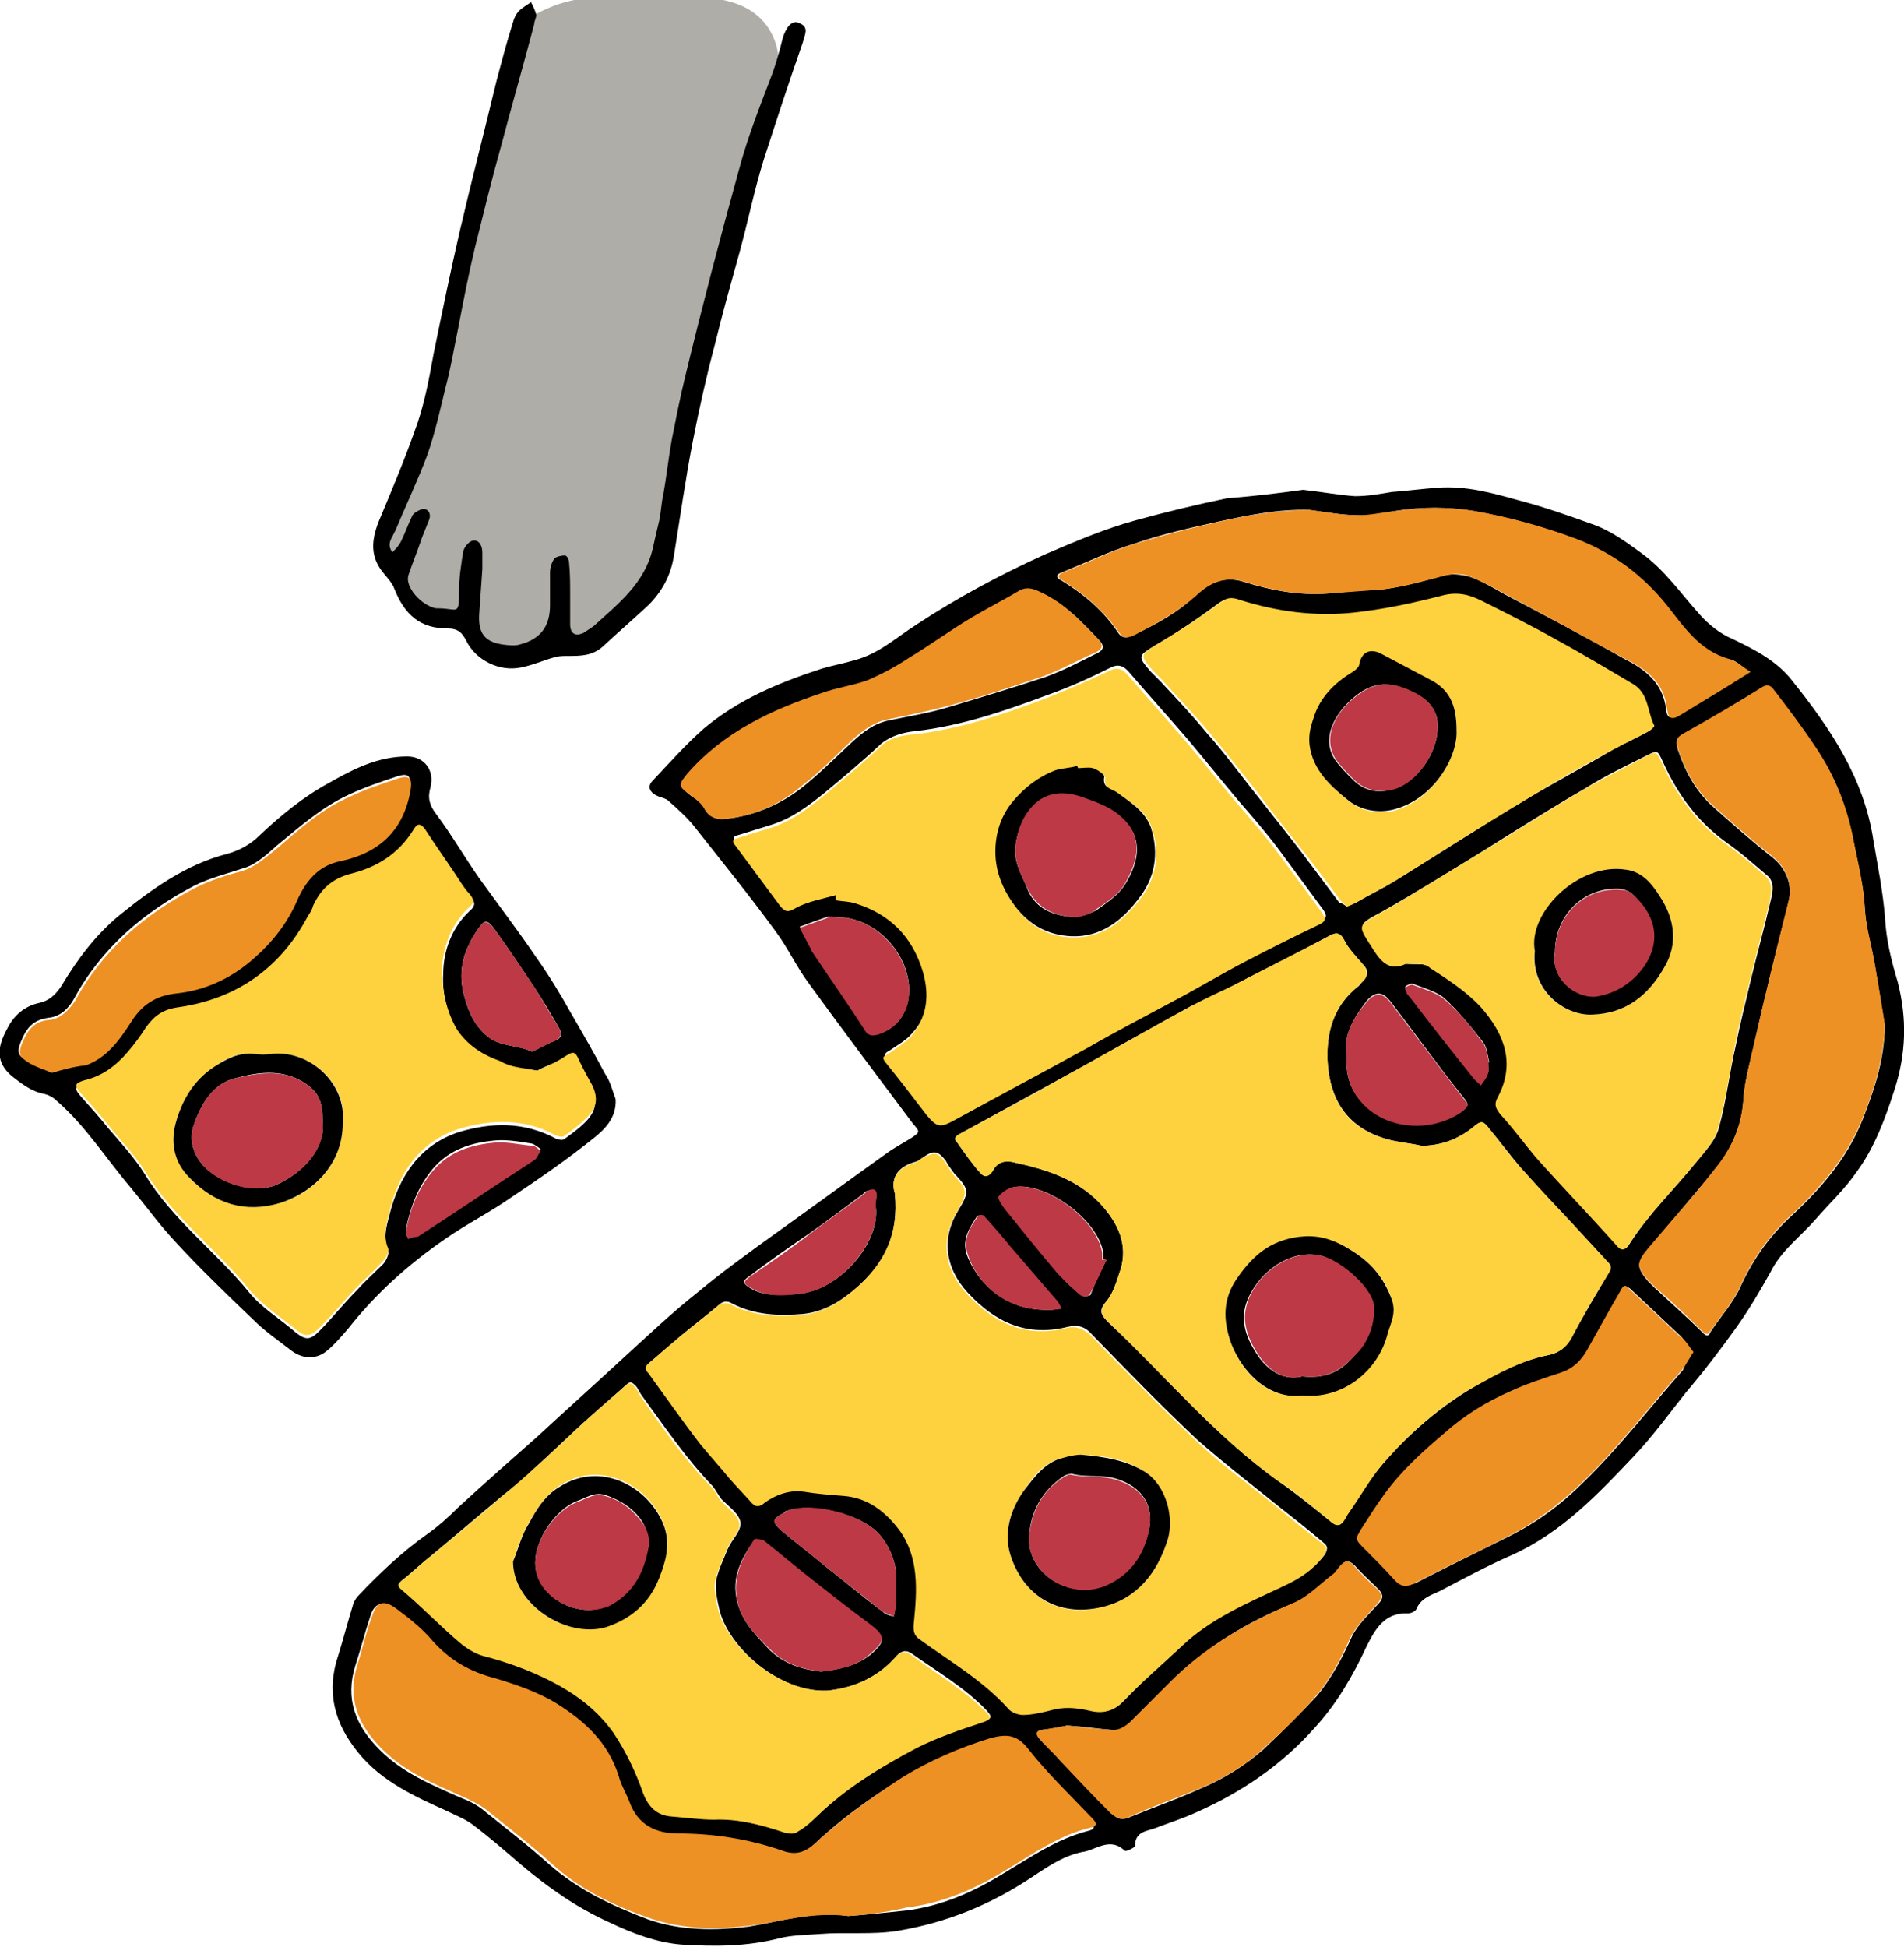 <?xml version="1.0" encoding="UTF-8"?> <svg xmlns="http://www.w3.org/2000/svg" viewBox="0 0 180 184"> <path d="m52.5.5c-3.2 1.2-3.3 2.2-3 2.5l-3.5 9.5-4 21.5-4 11.5-2.5 6 2 3 3 3.5 2.5.5 1 1 3 2h2.5l3.5-.5 2 .5 4-3 3-5.5c1.5-6.3 4.5-19.5 4.5-21.5 0-2.5 6.5-21 7-23.5s0-6-3.5-7.5-13.5-1.5-17.5 0z" fill="#afada7"></path> <path d="m123.2 46.3c1.8.2 3.4.5 4.9.6 1.2 0 2.3-.2 3.5-.4 1.4-.1 2.9-.3 4.3-.4 2.7-.2 5.2.5 7.7 1.2 2.3.6 4.6 1.4 6.8 2.2 1.8.6 3.3 1.7 4.8 2.8 2.2 1.6 3.7 3.8 5.5 5.8.8.9 1.9 1.8 3.1 2.3 2.1 1 4.2 2.1 5.6 3.9 3.6 4.5 6.8 9.2 7.7 15.1.4 2.4.9 4.8 1.1 7.3.1 2.1.6 4.1 1.2 6.1.9 3.5.8 6.8-.3 10.2-.9 2.8-1.9 5.5-3.6 7.8-1.1 1.6-2.6 3-3.9 4.5-1.4 1.6-3.2 2.9-4.2 4.9-1 1.8-2 3.5-3.2 5.2-1.5 2.1-3.1 4.2-4.8 6.2-1.6 2-3.1 4.1-4.9 6-3.4 3.6-6.9 7.3-11.6 9.4-2.3 1-4.5 2.2-6.8 3.4-.9.4-1.8.7-2.2 1.7-.1.2-.5.4-.8.4-2.2-.1-3.1 1.5-3.9 3.1-1.3 2.8-2.8 5.4-4.9 7.7-3.1 3.5-6.9 6.1-11.2 8-1.3.6-2.6 1-3.9 1.5-.8.3-1.9.3-1.9 1.7 0 .1-.9.6-1 .4-1.3-1.2-2.5-.2-3.7.1-1.9.3-3.5 1.4-5 2.4-3.9 2.6-8 4.3-12.7 5.1-2.5.4-4.9.1-7.4.3-1.3.1-2.6.1-3.8.4-3.1.8-6.2.8-9.3.6-2.4-.2-4.7-1.1-6.8-2.1-3.1-1.4-5.8-3.3-8.4-5.5-1.5-1.3-3-2.6-4.6-3.8-.7-.5-1.5-.8-2.3-1.2-3.1-1.4-6.2-2.8-8.4-5.5-2.3-2.8-3.1-5.8-1.9-9.3.5-1.6.9-3.2 1.4-4.8.1-.3.3-.6.5-.8 2-2.1 4.1-4.1 6.5-5.8 1-.7 2-1.6 2.9-2.5 2.5-2.3 5-4.5 7.6-6.8 2.7-2.5 5.5-5 8.2-7.5 2.2-2 4.4-4.1 6.8-6 2.4-2 4.9-3.8 7.4-5.6 3.5-2.5 6.9-5 10.4-7.5.8-.6 1.6-1 2.4-1.5.9-.6.9-.6.2-1.4-3.3-4.4-6.6-8.8-9.8-13.2-1.2-1.6-2-3.4-3.2-5-2.4-3.3-5-6.5-7.6-9.8-.7-.9-1.6-1.7-2.5-2.5-.2-.2-.6-.3-.9-.4-.8-.3-1.2-.9-.6-1.5 1.6-1.7 3.1-3.4 4.8-4.9 3.3-2.8 7.2-4.4 11.2-5.7 1-.3 2.1-.5 3.1-.8 2.3-.6 4-2.2 5.9-3.4 3.8-2.5 7.9-4.7 12.1-6.6 2.8-1.2 5.6-2.4 8.5-3.2s5.8-1.5 8.7-2.1c2.6-.2 5-.5 7.2-.8zm11.2 62c-.9-.2-1.9-.3-2.8-.5-3.8-.9-5.9-3.4-6.1-7.6-.1-2.7.6-5.1 2.8-6.9.2-.1.3-.3.5-.5.6-.6.6-1.1 0-1.7-.6-.7-1.3-1.4-1.7-2.2s-.8-.8-1.5-.4c-3 1.6-6.1 3.2-9.1 4.7-1.3.7-2.6 1.3-3.9 1.9-4.2 2.3-8.4 4.7-12.6 7-3.1 1.7-6.2 3.4-9.3 5.1-.5.3-.5.5-.2.8.7 1 1.4 2 2.2 2.9.5.5 1 0 1.2-.3.5-1 1.4-.9 2.1-.7 3.2.7 6.2 1.7 8.4 4.3 1.5 1.8 2.3 3.8 1.4 6.2-.3.9-.6 1.9-1.2 2.6-.8.9-.5 1.3.2 2 5.4 5 10.1 10.8 16.2 15.1 1.7 1.2 3.3 2.5 4.9 3.8.5.4.8.3 1.1-.1.2-.3.3-.6.5-.8 1-1.5 2-3.2 3.2-4.6 2.5-2.9 5.5-5.5 8.8-7.4 2.1-1.2 4.3-2.4 6.8-2.9 1.1-.2 1.8-.8 2.3-1.7 1.1-2.1 2.3-4.1 3.5-6.1.2-.4.3-.6 0-.9-1.2-1.3-2.4-2.6-3.6-3.9-1.6-1.7-3.2-3.4-4.8-5.2-1-1.2-1.9-2.4-2.9-3.6-.6-.8-.8-.8-1.6-.1-1.4 1.1-3 1.7-4.8 1.7zm-49.8 4.5c.4 4-1.1 6.7-3.6 8.9-1.5 1.3-3.1 2.3-5.1 2.5-2.3.2-4.6.1-6.7-1-.5-.3-.9-.2-1.3.2-1.2 1-2.5 2-3.7 3-.9.8-1.8 1.6-2.8 2.4-.4.3-.3.6 0 .9 1.6 2.2 3.2 4.5 4.9 6.7.9 1.2 1.8 2.2 2.8 3.3.7.8 1.4 1.5 2.1 2.3.4.4.7.4 1.1 0 1.1-.9 2.4-1.3 3.8-1.1 1.3.1 2.6.2 3.8.4 2.2.3 3.9 1.5 5.2 3.2 1.9 2.6 1.7 5.7 1.4 8.7-.1.9.1 1.3.6 1.7 2.9 2.1 6 3.9 8.4 6.6.3.3.8.5 1.3.5.8 0 1.7-.2 2.5-.4 1.3-.4 2.5-.4 3.8 0 1.2.3 2.2.2 3.2-.9 1.7-1.8 3.6-3.4 5.4-5.1 2.8-2.7 6.3-4.2 9.8-5.8 1.5-.7 2.7-1.5 3.7-2.8.4-.6.3-.9-.1-1.2-1.4-1.2-2.8-2.3-4.2-3.4-2.6-2.1-5.2-4.1-7.7-6.3-3.4-3.2-6.7-6.6-10-10-.6-.7-1.3-.9-2.2-.7-3.9 1-6.9-.4-9.5-3.2-2.2-2.4-2.5-5.2-.9-7.8 1.1-1.8 1-2-.4-3.5-.3-.4-.6-.8-.8-1.2-.7-.9-1.1-1-2-.4-.3.2-.5.4-.8.5-1.9.5-2.4 1.7-2 3zm-5.6-28.2c0 .1.1.1.1.2.6.1 1.3.1 1.9.3 3.2 1 5.3 3.1 6.3 6.3.7 2.3.6 4.5-1.1 6.3-.6.7-1.4 1.1-2.1 1.6-.4.2-.6.4-.3.8 1.3 1.7 2.6 3.4 3.9 5 1 1.2 1.2 1.2 2.6.5 4.2-2.3 8.5-4.6 12.7-6.9 2.6-1.4 5.3-2.8 7.9-4.3 2.3-1.3 4.6-2.6 6.9-3.8s4.6-2.3 7-3.5c.6-.3.7-.5.3-1.1-1.4-1.9-2.8-3.8-4.2-5.7-1.2-1.6-2.5-3.1-3.8-4.6-1.6-1.9-3.2-3.9-4.8-5.8-1.8-2.1-3.7-4.2-5.5-6.3-.5-.6-1-.9-1.8-.5-2 1-4 1.9-6 2.6-4 1.5-8.1 2.9-12.4 3.4-1.1.1-2.3.4-3.3 1.2-1.7 1.6-3.5 3.1-5.3 4.6-1.6 1.3-3.2 2.5-5.2 3.1-1 .3-1.9.6-2.9.9-.3.1-.8.1-.3.7 1.5 1.9 2.9 3.9 4.3 5.8.3.4.6.6 1.3.2 1.1-.4 2.5-.7 3.8-1zm53.9 6.5c.9.1 1.9-.1 2.4.3 1.7 1.1 3.4 2.2 4.8 3.7 2.3 2.5 3.3 5.2 1.6 8.5-.4.7-.2 1.2.3 1.7 1.1 1.3 2.1 2.7 3.3 4 2.5 2.8 5.1 5.6 7.6 8.3.5.5.8.6 1.2-.1 1.8-2.8 4.2-5.1 6.3-7.7.8-1 1.8-2 2.1-3.2.7-2.5 1-5.2 1.6-7.8.4-2 .9-4 1.4-6.1.6-2.5 1.3-5 1.9-7.6.2-.8.4-1.8-.4-2.4-1.2-1-2.4-2.1-3.7-3-2.8-2-4.7-4.6-6.1-7.7-.5-1.1-.5-1.1-1.5-.6-2 1-3.9 1.9-5.8 3.1-3.3 1.9-6.6 4-9.8 6-3.1 1.9-6.3 3.9-9.5 5.7-2.2 1.2-2.2 1.1-.9 3.1.7 1.3 1.4 2.6 3.2 1.8zm-54.7 68.7c-4.6.2-9.4-4.2-10.2-7.7-.2-.9-.4-1.8-.3-2.7.2-1 .7-2 1.1-3 .4-.9 1.3-1.7 1.2-2.5s-1.1-1.5-1.8-2.2c-.3-.4-.5-.8-.8-1.2-2.6-2.7-4.6-5.7-6.8-8.7-.2-.3-.3-.6-.5-.8-.3-.3-.5-.5-.9-.1-1.1 1-2.3 2-3.4 3-1.8 1.6-3.5 3.3-5.3 4.9-.9.9-1.9 1.7-2.9 2.5-2.3 1.9-4.6 3.9-6.9 5.8-.9.7-1.7 1.5-2.6 2.2-.4.3-.5.5 0 .9 1.9 1.6 3.6 3.4 5.5 5 .6.5 1.3 1 2.1 1.2 2.8.8 5.5 1.7 7.9 3.2 1.7 1.1 3.3 2.4 4.5 4.1 1.3 1.8 2.1 3.7 2.8 5.7.4 1.3 1.3 2.1 2.7 2.2 1.3.1 2.7.4 4 .3 2.3 0 4.4.6 6.6 1.2.4.1.9.2 1.2 0 .7-.4 1.3-.9 1.9-1.5 2.8-2.7 6.1-4.8 9.5-6.5 2-1 4.1-1.7 6.2-2.4.8-.3.8-.4.3-1-2.1-2.2-4.7-3.7-7.1-5.4-.7-.5-1.2-.1-1.6.4-1.9 2.1-4.3 2.9-6.4 3.1zm2 21.3c1.5-.1 3.4-.3 5.3-.5 3.5-.4 6.6-1.8 9.5-3.6 2.5-1.5 4.8-3.1 7.7-3.9.9-.2.9-.4.2-1.2-2-2.1-4.1-4.1-5.9-6.4-1.1-1.4-2.1-1.4-3.6-1-2.9.9-5.7 2.1-8.3 3.7-2.9 1.8-5.7 3.8-8.2 6.2-1 .9-1.9 1.2-3.2.7-3.1-1.1-6.4-1.6-9.8-1.7-2.1 0-3.8-.9-4.6-3-.3-.8-.7-1.5-1-2.4-1-3.2-3.2-5.2-5.9-6.9-1.8-1.2-3.8-1.9-5.9-2.4-2.3-.7-4.2-1.7-5.8-3.5-1-1.2-2.2-2.2-3.5-3.1-1.1-.8-1.8-.6-2.2.7-.5 1.5-.9 3.1-1.4 4.6-1 3.2 0 5.7 2.3 8 2.2 2.2 4.9 3.3 7.6 4.5.8.3 1.6.7 2.2 1.2 2.1 1.7 4.2 3.3 6.2 5.1 2.7 2.4 5.9 3.9 9.3 5.2 3.1 1.1 6.4 1.1 9.6.7 3.1-.5 6-1.5 9.4-1zm47.1-95.4c.4-.2.6-.3.9-.4 1.2-.7 2.5-1.3 3.6-2 4.1-2.5 8.2-5.2 12.4-7.7 2.7-1.6 5.5-3.1 8.2-4.7 1.1-.6 2.2-1.1 3.3-1.7.2-.1.5-.4.5-.5-.6-1.4-.5-3.1-2.1-4-2.4-1.4-4.7-2.8-7.1-4.1-2.3-1.3-4.7-2.5-7.1-3.7-1.2-.6-2.4-.9-3.8-.5-2.7.7-5.5 1.3-8.3 1.6-3.6.4-7.3-.1-10.8-1.2-.8-.2-1.3-.2-1.9.3-1.9 1.4-3.8 2.7-5.9 3.9-1.6 1-1.7 1-.4 2.5.3.3.6.6.9.9 1.5 1.6 3 3.2 4.4 4.9 1.6 1.8 3 3.7 4.5 5.6 1.8 2.3 3.6 4.5 5.3 6.8.9 1.2 1.8 2.4 2.7 3.6.3.1.5.2.7.4zm50.9 11.3c-.3-1.6-.6-3.8-1-6-.3-1.7-.8-3.3-.9-5-.1-2.1-.6-4.1-1-6.1-.6-3.4-1.9-6.6-3.8-9.4-1.2-1.8-2.5-3.5-3.8-5.2-.3-.4-.6-.6-1.2-.2-2.4 1.5-4.8 2.9-7.3 4.3-.6.4-.8.6-.6 1.4.7 2.1 1.7 4 3.4 5.5 1.8 1.6 3.6 3.2 5.5 4.7 1.3 1 2 2.6 1.6 4.2-1.1 4.4-2.2 8.8-3.2 13.2-.4 1.9-1 3.8-1.1 5.8-.2 2.5-1.2 4.5-2.7 6.4-2.1 2.5-4.2 5-6.3 7.5-1.1 1.3-1.1 1.7 0 3 .2.2.4.4.6.6 1.5 1.4 3.1 2.8 4.6 4.3.4.4.6.2.7-.1 1-1.5 2.2-2.8 2.9-4.4 1.2-2.6 2.8-4.8 4.9-6.7 3-2.8 5.5-5.8 6.9-9.8.9-2.4 1.7-4.8 1.8-8zm-54.4-48.8c-2.9-.1-5.8.5-8.6 1.1-2.7.6-5.4 1.2-8 2.1-2.3.7-4.6 1.8-6.8 2.7-.6.2-.6.5 0 .8 2.1 1.3 3.9 2.8 5.3 4.9.4.6.9.5 1.5.2 2.1-1 4.2-2.1 5.9-3.8 1.2-1.1 2.6-1.8 4.5-1.2 2.5.8 5.2 1.3 7.9 1.1 1.3-.1 2.7-.3 4-.3 2.4-.1 4.7-.8 7-1.4.7-.2 1.6-.1 2.4.1 1.2.4 2.3 1.1 3.4 1.7 3.8 2 7.6 4 11.3 6.1 2 1 3.6 2.3 3.9 4.7.1 1 .5 1 1.4.5 1.5-1 3.1-1.9 4.6-2.8.6-.4 1.3-.8 1.9-1.2-.7-.4-1.2-1.1-2-1.2-2.9-.7-4.3-3.1-6-5.2-2.2-2.8-5-4.8-8.3-6.1-3.2-1.2-6.5-2.1-9.8-2.7-2.5-.4-4.9-.4-7.4 0-1.2.2-2.4.5-3.6.4-1.4 0-3-.3-4.5-.5zm36.2 79.6c-.4-.5-.7-1.1-1.1-1.5-1.6-1.5-3.2-3-4.8-4.5-.5-.4-.6-.1-.8.2-1 1.8-2.1 3.6-3.1 5.5-.6 1.2-1.4 1.9-2.7 2.3-1.6.5-3.1 1-4.6 1.7-2.3 1-4.4 2.4-6.3 4-2.1 1.8-4 3.5-5.6 5.7-.8 1.1-1.5 2.2-2.2 3.3-.7 1-.6 1 .3 1.9s1.9 1.8 2.7 2.8c.6.7 1.2.8 2.1.4 2.9-1.5 5.8-2.9 8.8-4.4 2.6-1.3 4.9-3 7-5.1 3.4-3.3 6.3-7.1 9.4-10.6.2-.5.5-1.1.9-1.7zm-59.1 35.3c-.5.1-1.4.3-2.3.4-.6.1-.6.4-.3.8.6.7 1.3 1.3 1.9 2 1.6 1.7 3.2 3.5 4.9 5.1.4.4.8.7 1.6.4 2.2-.9 4.5-1.7 6.7-2.7 2.2-.9 4.3-2.2 6.1-3.8 1.7-1.6 3.4-3.3 5-5 1.4-1.7 2.4-3.6 3.3-5.6.6-1.2 1.6-2.1 2.5-3.1.5-.5.5-.9 0-1.4-.7-.7-1.5-1.4-2.2-2.2-.6-.6-1-.5-1.4.1-.2.3-.4.5-.6.7-1.2.9-2.3 2.1-3.7 2.7-4.5 1.8-8.5 4.2-11.9 7.7-1.2 1.2-2.4 2.3-3.6 3.6-.5.6-1.1.8-1.9.7-1.3-.1-2.5-.3-4.1-.4zm-32.3-85.7c2.8-.3 5.3-1.4 7.4-3.1 1.6-1.3 3.1-2.8 4.6-4.2 1-.9 2-1.7 3.4-2 1.9-.4 3.9-.7 5.8-1.3 3-.9 6-1.8 9-2.8 1.7-.6 3.2-1.4 4.8-2.2.7-.3.9-.7.3-1.3-1.7-1.8-3.4-3.6-5.8-4.6-.6-.2-1-.3-1.6 0-1.5.9-3.1 1.7-4.6 2.6-2 1.2-3.9 2.6-5.9 3.8-1.3.8-2.6 1.6-3.9 2.1-1.4.6-2.9.8-4.3 1.2-4.8 1.6-9.2 3.7-12.7 7.6-.9 1-.9 1.1.2 2 .5.3 1 .7 1.3 1.2.3.7 1 1.1 2 1zm9 80.6c1.7-.2 3.3-.5 4.7-1.6 1.5-1.3 1.4-1.7-.2-2.9-1.9-1.4-3.8-2.9-5.7-4.4-1.4-1.1-2.8-2.3-4.2-3.4-.2-.2-.8-.2-.9-.1-1.2 1.7-2.2 3.5-1.6 5.8.5 2 1.8 3.2 3.1 4.6 1.4 1.3 3 1.8 4.8 2zm49.7-58.4c-.1 1.9.3 3.4 1.5 4.6 2.3 2.4 6.5 2.7 9.4.8.6-.4.7-.6.2-1.2-2.4-3-4.6-6.1-7-9.2-.7-.9-1.4-.9-2.2 0-1.2 1.6-2.2 3.2-1.9 5zm-48.1-12.9c-.4 0-.8-.1-1.1 0-.9.3-1.7.6-2.5.9.3.6.7 1.3 1 1.9.1.1.1.3.2.4 1.7 2.4 3.4 4.8 4.9 7.3.4.6.8.6 1.3.5 1.5-.4 2.4-1.4 2.8-2.9.9-3.8-2.6-8.1-6.6-8.1zm5.5 63.3c.2-1.7-.3-3.5-1.6-5-1.7-1.9-6.3-3-8.7-2.2-.1 0-.2.1-.3.2-1.1.6-1.2.8-.2 1.7 1.2 1 2.5 2 3.7 3 1.9 1.5 3.8 3.1 5.8 4.6.3.3.7.4 1.1.5.1-.4.1-.8.2-1.2 0-.4 0-.8 0-1.6zm-1.9-35.9c0-.3 0-.7 0-1 .1-.8-.3-.7-.9-.5-.2.1-.3.3-.5.4-1.6 1.2-3.2 2.4-4.9 3.6-1.9 1.3-3.8 2.6-5.6 4-.8.5-.7.7.1 1.2 1.4.8 3 .6 4.5.5 4-.4 7.7-4.9 7.3-8.2zm21.8 5c-.1 0-.2-.1-.3-.1 0-.2 0-.4 0-.6-.5-3.1-5.4-6.7-8.4-6.2-.5.1-1.1.5-1.4.9-.1.1.3.8.6 1.2 1.6 2 3.3 4.1 5 6.1.6.7 1.3 1.4 2.1 2 .2.2.8.1.9 0 .4-1.1.9-2.2 1.5-3.3zm-5.8 4.7h.6c.3 0 .6-.1.9-.1-.2-.3-.3-.5-.5-.8-1.4-1.7-2.9-3.4-4.4-5.1-.8-.9-1.6-1.9-2.4-2.8-.1-.1-.5-.1-.6-.1-.7 1.1-1.5 2.2-1 3.7 1.2 3.1 4 5.2 7.4 5.2zm41.9-23.4h.1c-.2-.7-.2-1.4-.6-1.9-1.1-1.4-2.3-2.9-3.6-4.1-.8-.7-2-1-3-1.4-.2-.1-.5.1-.7.2-.1.1 0 .4.1.6s.2.4.4.5c1.9 2.5 3.9 4.9 5.8 7.4.2.3.6.6.8.8.2-.4.5-.8.7-1.2 0-.2 0-.6 0-.9z"></path> <path d="m58.2 103.9c.1 1.8-1.1 2.9-2.1 3.7-2.5 2-5.1 3.8-7.8 5.6-2 1.4-4.2 2.5-6.2 3.9-3.5 2.4-6.6 5.2-9.2 8.5-.6.7-1.2 1.4-1.9 2-1 .9-2.3.9-3.4.1-1.3-1-2.6-1.9-3.7-3-2.5-2.4-5-4.8-7.3-7.3-1.5-1.6-2.8-3.4-4.2-5.1-2.4-2.8-4.3-5.9-7.1-8.3-.3-.3-.7-.5-1.1-.6-1.2-.2-2.2-1-3.1-1.7-1.5-1.3-1.4-2.7-.4-4.5.6-1.2 1.6-2.1 3-2.4.9-.2 1.5-.7 2.1-1.6 1.5-2.5 3.2-4.8 5.5-6.7 3.1-2.5 6.3-4.8 10.2-5.8 1.1-.3 2.2-.9 3-1.7 2-1.9 4.2-3.7 6.6-5 2.3-1.3 4.6-2.5 7.4-2.5 1.6 0 2.6 1.3 2.2 2.9-.3 1-.1 1.7.5 2.5 1.5 2 2.7 4.1 4.1 6.1 1.8 2.5 3.7 5 5.4 7.5 1.2 1.7 2.3 3.5 3.3 5.3 1.1 1.9 2.2 3.8 3.2 5.7.5.7.7 1.6 1 2.4zm-7.4-2.7c-1.5-.2-2.5-.3-3.4-.6-1.7-.6-3.1-1.5-4.1-3-1.1-1.7-1.5-3.7-1.4-5.5 0-2.2.8-4.4 2.5-6 .5-.4.6-.8.1-1.3s-.9-1.2-1.3-1.8c-1-1.4-2-2.8-2.9-4.3-.4-.7-.8-.5-1.1 0-1.4 2.3-3.6 3.6-6 4.2-1.8.5-2.8 1.5-3.5 3-.2.3-.4.7-.5 1-2.6 5-6.7 7.9-12.2 8.6-1.5.2-2.3.9-3.1 1.9-.6.8-1.1 1.6-1.7 2.3-1.2 1.3-2.5 2.3-4.2 2.7-1 .3-1 .5-.3 1.3.9 1 1.7 1.9 2.5 2.9 1.2 1.4 2.5 2.8 3.5 4.4 2.6 4.3 6.7 7.3 9.8 11.1 1.2 1.5 2.9 2.5 4.4 3.8 1 .8 1.4.8 2.3-.1 1.2-1.2 2.3-2.6 3.5-3.8.8-.9 1.7-1.7 2.5-2.5.3-.3.6-1 .5-1.2-.5-1.2-.2-2.3.1-3.4.9-3.7 2.9-6.7 6.6-7.9 3-.9 6.1-1 9.1.6.2.1.6.2.8.1.7-.5 1.4-1 2-1.6 1-1 1.2-1.9.7-3.2-.4-.9-.9-1.8-1.4-2.7-.3-.6-.6-.5-1.1-.1-1 .3-2 .7-2.7 1.1zm-45.9.2c1.1-.4 2.1-.6 3.1-.9 2-.7 3.2-2.4 4.3-4.1 1-1.6 2.3-2.5 4.3-2.7 2.8-.3 5.3-1.5 7.4-3.4 1.7-1.5 3.1-3.3 4-5.4.8-1.8 2-3.3 4.1-3.7 3.6-.8 5.9-2.9 6.6-6.6.2-1.2 0-1.6-1.2-1.2-1.5.5-3 1-4.5 1.7-2.6 1.2-4.6 3-6.8 4.8-1 .9-2.1 1.9-3.3 2.2-1.5.5-3.1.9-4.5 1.6-4.8 2.5-8.8 5.9-11.4 10.7-.5.9-1.3 1.7-2.4 1.8-1.5.2-2.1 1-2.6 2.2-.4 1-.4 1.4.7 1.9.8.5 1.5.7 2.2 1.1zm45.4-2c.7-.3 1.3-.7 2.1-1 1-.4.6-.9.3-1.5-.7-1.2-1.4-2.4-2.2-3.6-1.2-1.8-2.4-3.6-3.7-5.4-.8-1.1-1-1-1.8.2-1.1 1.7-1.7 3.5-1.2 5.7.4 1.6.9 2.9 2.1 4 1.3 1.2 2.9.9 4.4 1.6zm-11.7 17.7c.4-.2.6-.3.9-.4 3.7-2.4 7.4-4.8 11.1-7.3.2-.2.3-.5.5-.8-.3-.2-.5-.4-.8-.5-1.2-.2-2.4-.4-3.5-.3-2.2.2-4.3.8-5.9 2.7-1.4 1.7-2.1 3.6-2.5 5.6-.1.5.1.7.2 1z"></path> <path d="m53.9 56.2v2.8c0 .9.5 1.2 1.3.8.3-.2.6-.4.9-.6 2.3-2.1 4.8-4 5.6-7.3.2-.9.4-1.8.6-2.6s.2-1.7.4-2.5c.3-1.7.5-3.5.8-5.2.4-2 .8-4.1 1.3-6.1 1.6-6.6 3.3-13.1 5.1-19.6.8-3 2-6 3.1-8.9.4-1.1.7-2.2 1-3.4 0-.1.1-.2.1-.3.4-1 .9-1.4 1.5-1.1.9.4.5 1 .3 1.8-1.3 3.7-2.5 7.4-3.7 11.1-.9 2.9-1.5 5.9-2.3 8.8s-1.6 5.7-2.3 8.6c-.8 3-1.5 6.1-2.1 9.2-.7 3.6-1.2 7.2-1.8 10.9-.3 1.8-1.1 3.3-2.4 4.6-1.4 1.3-2.9 2.6-4.3 3.9-1 .9-2.1.9-3.3.9-.4 0-.8 0-1.2.1-1.1.3-2.2.8-3.3 1-2 .4-4.2-.7-5.1-2.5-.4-.8-.8-1.2-1.8-1.2-2.5 0-4-1.2-5-3.7-.2-.6-.7-1.1-1.1-1.6-1.2-1.5-1.1-3-.4-4.8 1.3-3.1 2.6-6.2 3.7-9.4.7-2.1 1.1-4.3 1.5-6.5.8-3.9 1.6-7.8 2.5-11.7 1.1-4.7 2.3-9.3 3.4-13.9.5-1.9 1-3.8 1.6-5.7.1-.4.3-.8.6-1.1s.7-.5 1.1-.8c.2.4.4.8.5 1.2 0 .3-.2.6-.2.9-1 3.8-2.1 7.6-3.1 11.4-.9 3.2-1.7 6.5-2.5 9.7-.6 2.5-1.1 5.1-1.6 7.7-.4 1.9-.7 3.8-1.2 5.6-.5 2.1-1 4.3-1.7 6.3-.9 2.4-2 4.7-3 7.1-.1.2-.2.4-.3.6-.3.5-.4 1 0 1.5.3-.3.6-.6.8-1 .4-.8.7-1.7 1.1-2.5.2-.3.8-.6 1.1-.6.5.1.7.6.4 1.2-.2.5-.4 1-.6 1.5-.4 1.2-.9 2.4-1.3 3.6-.3 1.1 1.2 2.8 2.6 3.1h.2c1.9 0 2 .8 2-1.7 0-1.2.2-2.5.4-3.7.1-.4.5-.9.9-1 .6-.1.9.5.9 1.1v1.6c-.1 1.4-.2 2.9-.3 4.3-.1 2 .7 2.8 3.1 2.9.3 0 .5 0 .8-.1 1.9-.5 2.8-1.7 2.8-3.7 0-1 0-2.1 0-3.1 0-.5.2-1 .4-1.3.2-.2.7-.3 1-.3.2 0 .4.4.4.7.1 1 .1 2 .1 3z"></path> <path d="m134.4 108.3c1.8 0 3.4-.6 4.8-1.7.8-.7 1-.7 1.6.1 1 1.2 1.9 2.5 2.9 3.6 1.6 1.8 3.2 3.5 4.8 5.2 1.2 1.3 2.4 2.6 3.6 3.9.3.4.2.6 0 .9-1.2 2-2.4 4-3.5 6.1-.5 1-1.3 1.5-2.3 1.7-2.5.5-4.6 1.7-6.8 2.9-3.4 1.9-6.3 4.5-8.8 7.4-1.2 1.4-2.1 3.1-3.2 4.6-.2.3-.3.6-.5.8-.3.4-.6.5-1.1.1-1.6-1.3-3.2-2.7-4.9-3.8-6.1-4.3-10.8-10-16.2-15.1-.7-.7-.9-1.1-.2-2 .6-.7.9-1.7 1.2-2.6.9-2.4.1-4.4-1.4-6.2-2.2-2.6-5.2-3.6-8.4-4.3-.7-.2-1.6-.2-2.1.7-.2.4-.7.9-1.2.3-.8-.9-1.5-1.9-2.2-2.9-.3-.4-.2-.6.2-.8 3.1-1.7 6.2-3.3 9.3-5.1 4.2-2.3 8.4-4.7 12.6-7 1.3-.7 2.6-1.3 3.9-1.9 3-1.6 6.1-3.1 9.1-4.7.7-.4 1.1-.4 1.5.4s1.1 1.5 1.7 2.2c.5.6.6 1.1 0 1.7-.2.1-.3.3-.5.5-2.2 1.8-2.9 4.2-2.8 6.9.2 4.2 2.2 6.7 6.1 7.6.9.2 1.9.3 2.8.5zm-11.3 23.6c3.7.4 7.2-2.3 8.1-5.9.2-1 .8-1.9.4-3.1-.7-2.2-2-3.6-4-4.8-1.8-1-3.3-1.5-5.4-1.1-2.5.5-4 2.1-5.3 3.9-1.3 1.9-1.3 3.9-.5 6.1 1.2 3.2 3.9 5.3 6.7 4.9z" fill="#fed23e"></path> <path d="m84.6 112.8c-.4-1.2.1-2.4 1.9-2.9.3-.1.5-.4.8-.5 1-.5 1.4-.5 2 .4.3.4.5.8.8 1.2 1.4 1.5 1.4 1.7.4 3.5-1.6 2.6-1.3 5.4.9 7.8 2.6 2.8 5.6 4.2 9.5 3.2.8-.2 1.5.1 2.2.7 3.3 3.4 6.6 6.8 10 10 2.4 2.3 5.1 4.2 7.7 6.3 1.4 1.2 2.8 2.3 4.2 3.4.4.3.6.6.1 1.2-1 1.3-2.2 2.1-3.7 2.8-3.4 1.6-7 3.1-9.8 5.8-1.8 1.7-3.7 3.3-5.4 5.1-1 1-2 1.2-3.2.9-1.3-.3-2.5-.4-3.8 0-.8.2-1.7.4-2.5.4-.4 0-1-.2-1.3-.5-2.4-2.7-5.5-4.5-8.4-6.6-.6-.4-.7-.8-.6-1.7.3-3 .5-6.1-1.4-8.7-1.3-1.7-2.9-3-5.2-3.2-1.3-.1-2.6-.2-3.8-.4-1.4-.2-2.7.3-3.8 1.1-.4.3-.7.4-1.1 0-.7-.8-1.4-1.5-2.1-2.3-.9-1.1-1.9-2.2-2.8-3.3-1.7-2.2-3.3-4.5-4.9-6.7-.3-.3-.4-.6 0-.9.9-.8 1.8-1.6 2.8-2.4 1.2-1 2.5-2 3.7-3 .4-.4.8-.4 1.3-.2 2.1 1.1 4.4 1.2 6.7 1 2-.2 3.6-1.2 5.1-2.5 2.7-2.4 4.1-5.1 3.7-9zm17.6 24.7c-.4.1-1 .2-1.7.3-1.8.4-2.8 1.7-3.7 3.1-1.3 1.8-1.9 3.9-1.3 6 1.2 3.9 4.5 6.1 8.7 5 3.3-.8 5.2-3.2 6.2-6.4.6-2-.2-5.1-2.2-6.4-1.8-1.2-3.8-1.5-6-1.6z" fill="#fed23e"></path> <path d="m79 84.6c-1.3.4-2.7.6-3.9 1.3-.7.4-.9.2-1.3-.2-1.4-1.9-2.9-3.9-4.3-5.8-.5-.6.1-.6.3-.7.9-.3 1.9-.6 2.9-.9 2-.6 3.6-1.8 5.2-3.1 1.8-1.5 3.6-3 5.3-4.6.9-.9 2.1-1.1 3.3-1.2 4.3-.5 8.4-1.9 12.4-3.4 2-.8 4.1-1.7 6-2.6.8-.4 1.3-.1 1.8.5 1.8 2.1 3.7 4.2 5.5 6.3 1.6 1.9 3.2 3.9 4.8 5.8 1.3 1.5 2.6 3 3.8 4.6 1.4 1.9 2.8 3.8 4.2 5.7.4.6.3.8-.3 1.1-2.3 1.1-4.7 2.3-7 3.5s-4.6 2.6-6.9 3.8c-2.6 1.4-5.3 2.8-7.9 4.3-4.2 2.3-8.5 4.6-12.7 6.9-1.3.7-1.6.7-2.6-.5-1.3-1.7-2.6-3.4-3.9-5-.4-.5-.1-.6.3-.8.7-.5 1.5-1 2.1-1.6 1.6-1.9 1.8-4 1.1-6.3-1-3.2-3.1-5.3-6.3-6.3-.6-.2-1.3-.2-1.9-.3 0-.4 0-.5 0-.5zm22.9-12v-.1c-.7.1-1.4.1-2 .4-1.6.6-2.9 1.6-4 2.9-1.2 1.4-1.7 3.1-1.7 4.8 0 1.8.7 3.6 1.9 5.2 1.3 1.8 3.1 2.8 5.3 2.8 2.8.1 4.7-1.5 6.3-3.5s2-4.3 1.2-6.8c-.5-1.6-1.9-2.4-3.2-3.3-.6-.4-1.4-.4-1.2-1.5 0-.2-.7-.6-1.1-.8-.5-.2-1-.1-1.5-.1z" fill="#fed23e"></path> <path d="m132.9 91.1c-1.7.8-2.5-.4-3.3-1.7-1.3-2-1.2-1.9.9-3.1 3.2-1.8 6.3-3.8 9.5-5.7 3.3-2 6.5-4.1 9.8-6 1.9-1.1 3.9-2.1 5.8-3.1 1-.5 1-.5 1.5.6 1.4 3.1 3.3 5.7 6.1 7.7 1.3.9 2.5 2 3.7 3 .8.7.5 1.7.4 2.4-.6 2.5-1.3 5.1-1.9 7.6-.5 2-1 4-1.4 6.1-.5 2.6-.9 5.3-1.6 7.8-.3 1.2-1.3 2.2-2.1 3.2-2.1 2.6-4.5 4.9-6.3 7.7-.4.7-.8.6-1.2.1-2.5-2.8-5.1-5.5-7.6-8.3-1.1-1.3-2.1-2.7-3.3-4-.5-.6-.7-1-.3-1.7 1.7-3.2.6-6-1.6-8.5-1.4-1.5-3.1-2.6-4.8-3.7-.5-.5-1.5-.4-2.3-.4zm12.2-1.2c-.5 3.6 2.7 6.1 5.4 6 3.2-.1 5.3-1.8 6.8-4.4 1.4-2.4 1-4.7-.4-6.8-.7-1.1-1.7-2.3-3.2-2.5-4.5-.7-9.2 4.1-8.6 7.7z" fill="#fed23e"></path> <path d="m78.2 159.8c2.1-.2 4.5-1 6.3-3 .5-.5.9-.9 1.6-.4 2.4 1.8 5 3.3 7.1 5.4.5.5.6.7-.3 1-2.1.7-4.2 1.4-6.2 2.4-3.4 1.8-6.7 3.8-9.5 6.5-.6.6-1.2 1.1-1.9 1.5-.3.2-.8.1-1.2 0-2.1-.7-4.3-1.3-6.6-1.2-1.3 0-2.7-.2-4-.3-1.4-.1-2.2-.9-2.7-2.2-.7-2-1.6-3.9-2.8-5.7-1.2-1.7-2.7-3-4.5-4.1-2.5-1.5-5.2-2.5-7.9-3.2-.7-.2-1.5-.7-2.1-1.2-1.9-1.6-3.6-3.4-5.5-5-.5-.4-.4-.6 0-.9.9-.7 1.7-1.5 2.6-2.2 2.3-1.9 4.6-3.8 6.9-5.8 1-.8 2-1.7 2.9-2.5 1.8-1.6 3.5-3.3 5.3-4.9 1.1-1 2.3-2 3.4-3 .4-.4.7-.2.9.1.2.2.4.5.5.8 2.1 3 4.2 6.1 6.8 8.7.3.3.5.8.8 1.2.6.7 1.7 1.4 1.8 2.2s-.9 1.6-1.2 2.5c-.4 1-.9 2-1.1 3-.1.9.1 1.8.3 2.7.9 3.4 5.7 7.8 10.3 7.6zm-29.7-12.2c0 4 5 7.4 8.8 6.1 2.4-.8 4.2-2.3 5-4.6.6-1.5 1.1-3.1.5-4.9-1.3-3.7-6-6.4-10-3.7-1.3.9-2.1 2.2-2.8 3.4s-1.1 2.5-1.5 3.7z" fill="#fed23e"></path> <path d="m80.2 181.1c-3.4-.4-6.3.5-9.2.9-3.2.4-6.4.4-9.6-.7-3.4-1.2-6.6-2.7-9.3-5.2-2-1.8-4.1-3.4-6.2-5.1-.7-.5-1.5-.9-2.2-1.2-2.7-1.2-5.4-2.3-7.6-4.5-2.3-2.3-3.3-4.8-2.3-8 .5-1.5.8-3.1 1.4-4.6.4-1.3 1.1-1.5 2.2-.7 1.2.9 2.5 1.9 3.5 3.1 1.6 1.8 3.5 2.9 5.8 3.5 2 .6 4.1 1.3 5.9 2.4 2.7 1.7 4.9 3.7 5.9 6.9.2.8.7 1.6 1 2.4.8 2.2 2.5 3 4.6 3 3.3 0 6.6.5 9.8 1.6 1.3.5 2.2.2 3.2-.7 2.5-2.3 5.3-4.3 8.2-6.2 2.6-1.6 5.4-2.8 8.3-3.7 1.5-.4 2.5-.4 3.6 1 1.8 2.3 3.9 4.3 5.9 6.4.7.7.7.9-.2 1.1-2.8.7-5.2 2.4-7.7 3.9-2.9 1.8-6.1 3.2-9.5 3.6-2.1.5-4 .7-5.5.8z" fill="#ee9125"></path> <path d="m127.3 85.7c-.1-.2-.3-.3-.5-.5-.9-1.2-1.8-2.4-2.7-3.6-1.8-2.3-3.6-4.5-5.3-6.8-1.5-1.9-3-3.8-4.5-5.6-1.4-1.7-3-3.3-4.4-4.9-.3-.3-.6-.6-.9-.9-1.3-1.5-1.2-1.5.4-2.5 2-1.2 4-2.5 5.9-3.9.6-.5 1.1-.6 1.9-.3 3.5 1.1 7.1 1.6 10.8 1.2 2.8-.3 5.6-.9 8.3-1.6 1.5-.4 2.6-.1 3.8.5 2.4 1.2 4.8 2.4 7.1 3.7 2.4 1.3 4.7 2.7 7.1 4.1 1.6.9 1.4 2.6 2.1 4 0 .1-.3.4-.5.5-1.1.6-2.2 1.1-3.3 1.7-2.8 1.5-5.5 3-8.2 4.7-4.2 2.5-8.3 5.1-12.4 7.7-1.2.7-2.4 1.3-3.6 2-.5.3-.8.4-1.1.5zm10.4-16.6c0-2.2-.5-3.7-2.2-4.6s-3.4-1.8-5.1-2.7c-1-.5-1.6 0-1.8 1.1-.1.3-.4.6-.6.7-1.7 1-3.1 2.3-3.7 4.3-.3.8-.5 1.6-.4 2.6.3 2.4 1.9 3.8 3.6 5.2 1.2 1 2.9 1.3 4.4.9 3.7-1.1 5.9-5.1 5.8-7.5z" fill="#fed23e"></path> <path d="m178.2 97c-.2 3.2-.9 5.5-1.8 7.9-1.4 3.9-3.9 7-6.9 9.8-2.1 1.9-3.7 4.1-4.9 6.7-.7 1.6-1.9 3-2.9 4.4-.2.3-.3.4-.7.1-1.5-1.5-3-2.9-4.6-4.3-.2-.2-.4-.4-.6-.6-1.1-1.2-1.1-1.7 0-3 2.1-2.5 4.3-4.9 6.3-7.5 1.5-1.8 2.5-3.9 2.7-6.4.1-1.9.7-3.9 1.1-5.8 1-4.4 2.1-8.8 3.2-13.2.4-1.6-.3-3.2-1.6-4.2-1.9-1.5-3.7-3.1-5.5-4.7-1.7-1.5-2.7-3.4-3.4-5.5-.2-.8-.1-1 .6-1.4 2.5-1.4 4.9-2.8 7.3-4.3.6-.4.9-.2 1.2.2 1.3 1.7 2.6 3.4 3.8 5.2 2 2.9 3.2 6 3.8 9.4.4 2 .9 4 1 6.1.1 1.7.6 3.3.9 5 .4 2.4.8 4.6 1 6.1z" fill="#ee9125"></path> <path d="m123.8 48.2c1.5.2 3.1.5 4.6.5 1.2 0 2.4-.3 3.6-.4 2.5-.4 4.9-.4 7.4 0 3.4.6 6.6 1.5 9.8 2.7 3.3 1.3 6 3.3 8.3 6.1 1.6 2 3.1 4.4 6 5.2.7.2 1.3.8 2 1.2-.6.4-1.3.8-1.9 1.2-1.5.9-3.1 1.9-4.6 2.8-.9.6-1.3.5-1.4-.5-.3-2.5-1.9-3.7-3.9-4.7-3.8-2-7.5-4.1-11.3-6.1-1.1-.6-2.2-1.2-3.4-1.7-.7-.3-1.6-.3-2.4-.1-2.3.6-4.6 1.3-7 1.4-1.3.1-2.7.2-4 .3-2.7.2-5.4-.3-7.9-1.1-1.9-.6-3.3.1-4.5 1.2-1.8 1.6-3.8 2.7-5.9 3.8-.6.3-1.1.4-1.5-.2-1.4-2-3.2-3.6-5.3-4.9-.6-.3-.5-.6 0-.8 2.3-.9 4.5-2 6.8-2.7 2.6-.8 5.3-1.5 8-2.1s5.5-1.1 8.5-1.1z" fill="#ee9125"></path> <path d="m160.1 127.8c-.4.6-.7 1.2-1.1 1.7-3.1 3.5-6 7.3-9.4 10.6-2.1 2-4.4 3.8-7 5.1-2.9 1.5-5.9 2.9-8.8 4.4-.9.5-1.4.4-2.1-.4-.9-1-1.8-1.9-2.7-2.8s-.9-.9-.3-1.9c.7-1.1 1.4-2.2 2.2-3.3 1.6-2.2 3.6-4 5.6-5.7 1.9-1.7 4-3 6.3-4 1.5-.7 3.1-1.2 4.6-1.7 1.3-.4 2.1-1.2 2.7-2.3 1-1.8 2-3.6 3.1-5.5.2-.4.4-.7.8-.2 1.6 1.5 3.2 3 4.8 4.5.6.4.9 1 1.3 1.5z" fill="#ee9125"></path> <path d="m100.9 163.1c1.6.2 2.8.3 4 .4.8.1 1.3-.2 1.9-.7l3.6-3.6c3.4-3.5 7.5-5.8 11.9-7.7 1.4-.6 2.5-1.8 3.7-2.7.3-.2.4-.5.6-.7.5-.6.9-.7 1.4-.1.7.8 1.4 1.5 2.2 2.2.5.5.5.8 0 1.4-.9 1-1.9 2-2.5 3.1-.9 2-1.9 4-3.3 5.6-1.5 1.8-3.2 3.4-5 5-1.8 1.7-3.9 2.9-6.1 3.8s-4.5 1.7-6.7 2.7c-.7.3-1.2-.1-1.6-.4-1.7-1.7-3.3-3.4-4.9-5.1-.6-.7-1.3-1.3-1.9-2-.3-.4-.3-.7.3-.8.9-.1 1.8-.3 2.4-.4z" fill="#ee9125"></path> <path d="m68.6 77.4c-1 .1-1.6-.2-2.1-1.1-.3-.5-.8-.8-1.3-1.2-1.1-.8-1.1-.9-.2-2 3.4-3.9 7.9-6 12.7-7.6 1.4-.5 2.9-.7 4.3-1.2 1.4-.6 2.7-1.3 3.9-2.1 2-1.2 3.9-2.6 5.9-3.8 1.5-.9 3.1-1.7 4.6-2.6.6-.3 1.1-.2 1.6 0 2.4 1 4.1 2.8 5.8 4.6.6.6.4 1-.3 1.3-1.6.7-3.2 1.6-4.8 2.2-3 1-6 2-9 2.8-1.9.5-3.8.9-5.8 1.3-1.4.3-2.4 1.1-3.4 2-1.5 1.4-3 3-4.6 4.2-2.1 1.8-4.5 2.9-7.3 3.2z" fill="#ee9125"></path> <g fill="#bc3945"> <path d="m77.7 158c-1.8-.2-3.5-.7-4.9-2.1-1.3-1.3-2.7-2.6-3.1-4.6-.5-2.3.5-4 1.6-5.8.1-.1.7 0 .9.1 1.4 1.1 2.8 2.3 4.2 3.4 1.9 1.5 3.8 3 5.7 4.4 1.6 1.2 1.7 1.6.2 2.9-1.3 1.2-2.9 1.5-4.6 1.7z"></path> <path d="m127.3 99.6c-.3-1.9.7-3.4 1.9-4.9.8-.9 1.5-.9 2.2 0 2.3 3 4.6 6.1 7 9.2.5.6.4.7-.2 1.2-2.9 2-7.1 1.7-9.4-.8-1.2-1.3-1.6-2.8-1.5-4.7z"></path> <path d="m79.2 86.7c4 0 7.5 4.4 6.6 8.2-.4 1.4-1.3 2.4-2.8 2.9-.5.1-.9.2-1.3-.5-1.6-2.5-3.3-4.9-4.9-7.3-.1-.1-.1-.3-.2-.4-.3-.6-.7-1.3-1-1.9.8-.3 1.7-.6 2.5-.9.3-.2.7-.1 1.1-.1z"></path> <path d="m84.7 150v1.6c0 .4-.1.8-.2 1.2-.4-.2-.8-.3-1.1-.5-1.9-1.5-3.8-3-5.8-4.6-1.2-1-2.5-2-3.7-3-1-.9-.9-1.1.2-1.7.1 0 .2-.1.3-.2 2.3-.9 7 .3 8.7 2.2 1.3 1.5 1.8 3.3 1.6 5z"></path> <path d="m82.8 114.1c.4 3.2-3.3 7.8-7.2 8.2-1.5.2-3.1.3-4.5-.5-.9-.5-.9-.6-.1-1.2 1.9-1.3 3.8-2.6 5.6-4 1.6-1.2 3.3-2.4 4.9-3.6.2-.1.3-.3.5-.4.5-.3.9-.3.9.5-.1.4-.1.7-.1 1z"></path> <path d="m104.6 119.1c-.5 1.1-1 2.2-1.6 3.3-.1.1-.7.2-.9 0-.7-.6-1.4-1.3-2.1-2-1.7-2-3.3-4-5-6.1-.3-.4-.7-1-.6-1.2.3-.4.9-.8 1.4-.9 3.1-.5 7.9 3.1 8.4 6.2v.7c.2-.1.3-.1.4 0z"></path> <path d="m98.8 123.8c-3.4 0-6.2-2-7.3-5.2-.5-1.5.2-2.6 1-3.7.1-.1.5-.1.6.1.8.9 1.6 1.8 2.4 2.8 1.5 1.7 2.9 3.4 4.4 5.1.2.2.3.5.5.8-.3 0-.6.1-.9.1-.2 0-.4 0-.7 0z"></path> <path d="m140.7 100.4c0 .3.1.7 0 1-.1.4-.4.8-.7 1.2-.3-.3-.6-.5-.8-.8-2-2.5-3.9-4.9-5.8-7.4-.1-.2-.3-.3-.4-.5s-.2-.5-.1-.6c.2-.1.5-.3.7-.2 1 .4 2.2.7 3 1.4 1.4 1.2 2.5 2.6 3.6 4.1.4.5.4 1.3.6 1.9 0-.1-.1-.1-.1-.1z"></path> </g> <path d="m50.8 101.2c.7-.3 1.8-.8 2.7-1.4.5-.3.8-.5 1.1.1.4.9.9 1.8 1.4 2.7.6 1.3.4 2.2-.7 3.2-.6.6-1.3 1.1-2 1.6-.2.1-.6 0-.8-.1-2.9-1.6-6.1-1.5-9.1-.6-3.7 1.2-5.7 4.1-6.6 7.9-.3 1.1-.6 2.3-.1 3.4.1.3-.2.9-.5 1.2-.8.9-1.7 1.7-2.5 2.5-1.2 1.3-2.3 2.6-3.5 3.8-.9.9-1.4.9-2.3.1-1.5-1.2-3.2-2.3-4.4-3.8-3.1-3.8-7.2-6.8-9.8-11.1-1-1.6-2.3-2.9-3.5-4.4-.8-1-1.7-2-2.5-2.9-.7-.8-.7-1 .3-1.3 1.7-.4 3-1.4 4.1-2.7.6-.7 1.2-1.5 1.7-2.3.8-1.1 1.6-1.7 3.1-1.9 5.5-.8 9.6-3.7 12.2-8.6.2-.3.4-.6.5-1 .7-1.5 1.7-2.5 3.5-3 2.5-.6 4.6-1.9 6-4.2.3-.5.6-.7 1.1 0 .9 1.4 1.9 2.8 2.9 4.3.4.6.8 1.3 1.3 1.8.5.6.4.9-.1 1.3-1.7 1.6-2.5 3.9-2.5 6 0 1.8.4 3.8 1.4 5.5 1 1.5 2.4 2.4 4.1 3 1 .6 2 .6 3.5.9zm-18.4 5c.5-3.8-3.1-6.9-6.6-6.6-.6.1-1.3.1-1.9 0-1.4-.1-2.5.4-3.6 1.2-2 1.3-3.1 3.2-3.7 5.4-.5 1.8-.1 3.7 1.3 5.1 2.4 2.5 5.3 3.4 8.6 2.4 3.4-1 5.9-3.9 5.9-7.5z" fill="#fed23e"></path> <path d="m4.9 101.4c-.7-.3-1.4-.5-2.1-.9-1-.6-1.1-.9-.7-1.9.5-1.2 1.1-2.1 2.6-2.2 1-.1 1.8-.9 2.4-1.8 2.6-4.8 6.6-8.2 11.4-10.7 1.4-.7 3-1.2 4.5-1.6 1.2-.4 2.3-1.4 3.3-2.2 2.1-1.8 4.2-3.7 6.8-4.8 1.4-.7 3-1.2 4.5-1.7 1.2-.4 1.4 0 1.2 1.2-.7 3.7-2.9 5.8-6.6 6.6-2.1.4-3.3 1.9-4.1 3.7-.9 2.1-2.3 3.9-4 5.4-2.1 1.9-4.6 3.1-7.4 3.4-2 .2-3.3 1.1-4.3 2.7-1.1 1.7-2.3 3.4-4.3 4.1-1.1.1-2.1.4-3.2.7z" fill="#ee9125"></path> <path d="m50.3 99.4c-1.5-.7-3.2-.4-4.4-1.6-1.2-1.1-1.7-2.4-2.1-4-.5-2.2.1-4 1.2-5.7.8-1.2 1-1.2 1.8-.2 1.3 1.8 2.5 3.6 3.7 5.4.8 1.2 1.4 2.4 2.2 3.6.3.6.6 1.1-.3 1.5-.7.3-1.4.7-2.1 1z" fill="#bc3945"></path> <path d="m38.6 117.1c-.1-.3-.3-.6-.2-.8.4-2.1 1.1-3.9 2.5-5.6 1.6-1.9 3.7-2.5 5.9-2.7 1.1-.1 2.3.2 3.5.3.3 0 .6.3.8.5-.2.3-.3.6-.5.8-3.7 2.4-7.4 4.9-11.1 7.3-.3 0-.6.1-.9.2z" fill="#bc3945"></path> <path d="m123.1 131.9c-2.8.4-5.5-1.8-6.7-4.9-.8-2.2-.8-4.2.5-6.1s2.8-3.4 5.3-3.9c2.1-.4 3.6 0 5.4 1.1 2 1.2 3.2 2.6 4 4.8.4 1.2-.1 2.1-.4 3.1-.9 3.7-4.4 6.3-8.1 5.9zm0-1.8c2.8.3 4.1-.9 5.3-2.4 1.1-1.2 1.6-2.8 1.4-4.3-.1-1.8-3.5-4.6-5.4-4.8-3.2-.4-6.1 2.5-6.7 5-.4 1.8.4 3.4 1.4 4.8 1 1.3 2.4 2.1 4 1.7z"></path> <path d="m102.2 137.5c2.2.2 4.2.5 6 1.6 2.1 1.3 2.8 4.4 2.2 6.4-1 3.2-2.9 5.6-6.2 6.4-4.2 1-7.5-1.1-8.7-5-.6-2 0-4.2 1.3-6 1-1.3 2-2.7 3.7-3.1.7-.2 1.3-.3 1.7-.3zm-4.9 7.8c-.2 3.4 3.8 6 7.2 4.5 2.1-.9 3.4-2.5 4-4.7.7-2.4-.2-4.3-2.6-5.2-1.5-.6-3.1-.2-4.6-.6-.2 0-.5.1-.7.2-2.1 1.4-3.2 3.4-3.3 5.8z"></path> <path d="m101.9 72.6c.5 0 1-.1 1.4 0s1.1.6 1.1.8c-.2 1.1.6 1.1 1.2 1.5 1.2.9 2.6 1.7 3.2 3.3.8 2.5.4 4.8-1.2 6.8-1.6 2.1-3.6 3.6-6.3 3.5-2.2-.1-3.9-1-5.3-2.8-1.2-1.6-1.9-3.3-1.9-5.2 0-1.7.5-3.4 1.7-4.8 1.1-1.3 2.4-2.3 4-2.9.6-.2 1.4-.2 2-.4.1.1.1.1.1.2zm-.1 14.1c.4-.1 1.2-.3 1.9-.7 1-.7 2-1.4 2.6-2.3 1.6-2.5 1.8-5-.8-6.8-.9-.6-2-1-3-1.4-2.6-.9-4.7-.2-5.9 2.3-.4.9-.7 2.1-.6 3.1.1 1.1.8 2.2 1.2 3.3.8 1.7 2.3 2.4 4.6 2.5z"></path> <path d="m145.1 89.9c-.7-3.6 4.1-8.4 8.6-7.7 1.6.2 2.5 1.4 3.2 2.5 1.4 2.1 1.8 4.5.4 6.8-1.5 2.6-3.6 4.3-6.8 4.4-2.6.1-5.8-2.3-5.4-6zm1.9.1c-.4 2.5 1.9 4.3 3.8 4.1 1.9-.3 3.5-1.2 4.5-2.8 1.8-2.6.9-5.1-1.1-6.9-.3-.2-.8-.4-1.2-.4-3.3-.1-6 2.5-6 6z"></path> <path d="m48.5 147.6c.5-1.2.8-2.5 1.5-3.6.7-1.3 1.5-2.6 2.8-3.4 4.1-2.7 8.7.1 10 3.7.6 1.8.1 3.4-.5 4.9-.9 2.3-2.6 3.8-5 4.6-3.8 1.1-8.8-2.2-8.8-6.2zm2.1.1c0 3.2 4.1 5.5 7 4 2.3-1.2 3.2-3.2 3.7-5.5.1-.7-.2-1.8-.6-2.4-.8-1.2-2-2-3.5-2.5-1.1-.3-1.8.3-2.7.6-2 .8-3.9 3.6-3.9 5.8z"></path> <path d="m137.7 69.1c.1 2.4-2.1 6.4-5.9 7.4-1.5.4-3.2.1-4.4-.9-1.6-1.3-3.3-2.8-3.6-5.2-.1-1 .1-1.7.4-2.6.6-1.9 2-3.3 3.7-4.3.3-.2.6-.5.6-.7.2-1.1.9-1.5 1.9-1.1 1.7.9 3.4 1.8 5.1 2.7 1.7 1 2.2 2.5 2.2 4.7zm-1.8-.3c.1-1.5-.7-2.5-2-3.2-1.9-1-3.6-1.4-5.5 0-1.8 1.3-3.7 3.9-2.2 6.2.5.7 1.1 1.3 1.7 1.9 1.1 1.1 2.4 1.3 3.8.9 2.2-.6 4.2-3.4 4.2-5.8z"></path> <path d="m32.4 106.2c0 3.6-2.5 6.4-5.9 7.5-3.3 1-6.2.1-8.6-2.4-1.4-1.4-1.8-3.2-1.3-5.1.6-2.2 1.7-4.1 3.7-5.4 1.1-.7 2.2-1.3 3.6-1.2.6.1 1.3.1 1.9 0 3.5-.3 7 2.8 6.6 6.6zm-1.9-.2c0-1.9-.4-2.7-1.5-3.5-2.1-1.5-4.5-1.2-6.7-.6-2.2.5-3.3 2.5-4 4.5-.4 1.2-.1 2.5.7 3.5 1.2 1.6 4.6 3.1 7.1 2.1 2.7-1.2 4.7-3.6 4.4-6z"></path> <path d="m123.1 130.1c-1.6.4-2.9-.4-3.9-1.7-1-1.4-1.8-3.1-1.4-4.8.5-2.5 3.5-5.4 6.7-5 1.9.2 5.2 3 5.4 4.8.1 1.5-.4 3.1-1.4 4.3-1.4 1.5-2.7 2.7-5.4 2.4z" fill="#bc3945"></path> <path d="m97.3 145.3c.2-2.4 1.2-4.4 3.3-5.7.2-.1.5-.3.7-.2 1.5.3 3.1 0 4.6.6 2.4.9 3.3 2.7 2.6 5.2-.6 2.2-1.9 3.8-4 4.7-3.4 1.4-7.4-1.2-7.2-4.6z" fill="#bc3945"></path> <path d="m101.8 86.7c-2.3-.1-3.7-.9-4.6-2.6-.5-1.1-1.1-2.1-1.2-3.3-.1-1 .2-2.1.6-3.1 1.2-2.5 3.2-3.3 5.9-2.3 1.1.4 2.2.8 3 1.4 2.6 1.9 2.3 4.3.8 6.8-.6 1-1.7 1.7-2.6 2.3-.7.6-1.5.7-1.9.8z" fill="#bc3945"></path> <path d="m147 90.1c0-3.5 2.7-6.2 6.1-6 .4 0 .9.1 1.2.4 2.1 1.8 2.9 4.3 1.1 6.9-1.1 1.5-2.6 2.5-4.5 2.8-2 .2-4.3-1.7-3.9-4.1z" fill="#bc3945"></path> <path d="m50.6 147.7c0-2.2 1.9-4.9 3.9-5.7.9-.3 1.6-.9 2.7-.6 1.5.4 2.6 1.3 3.5 2.5.5.6.8 1.6.6 2.4-.4 2.3-1.4 4.3-3.7 5.5-3 1.3-7.1-.9-7-4.1z" fill="#bc3945"></path> <path d="m135.9 68.8c0 2.4-2 5.2-4.1 5.8-1.4.4-2.8.1-3.8-.9-.6-.6-1.2-1.2-1.7-1.9-1.5-2.3.3-4.9 2.2-6.2 1.9-1.4 3.6-1 5.5 0 1.2.7 2 1.7 1.9 3.2z" fill="#bc3945"></path> <path d="m30.5 106c.3 2.5-1.7 4.8-4.4 6-2.5 1-5.9-.4-7.1-2.1-.8-1-1.1-2.3-.7-3.5.7-2 1.8-4 4-4.5s4.6-.9 6.7.6c1.1.8 1.5 1.6 1.5 3.5z" fill="#bc3945"></path> </svg> 